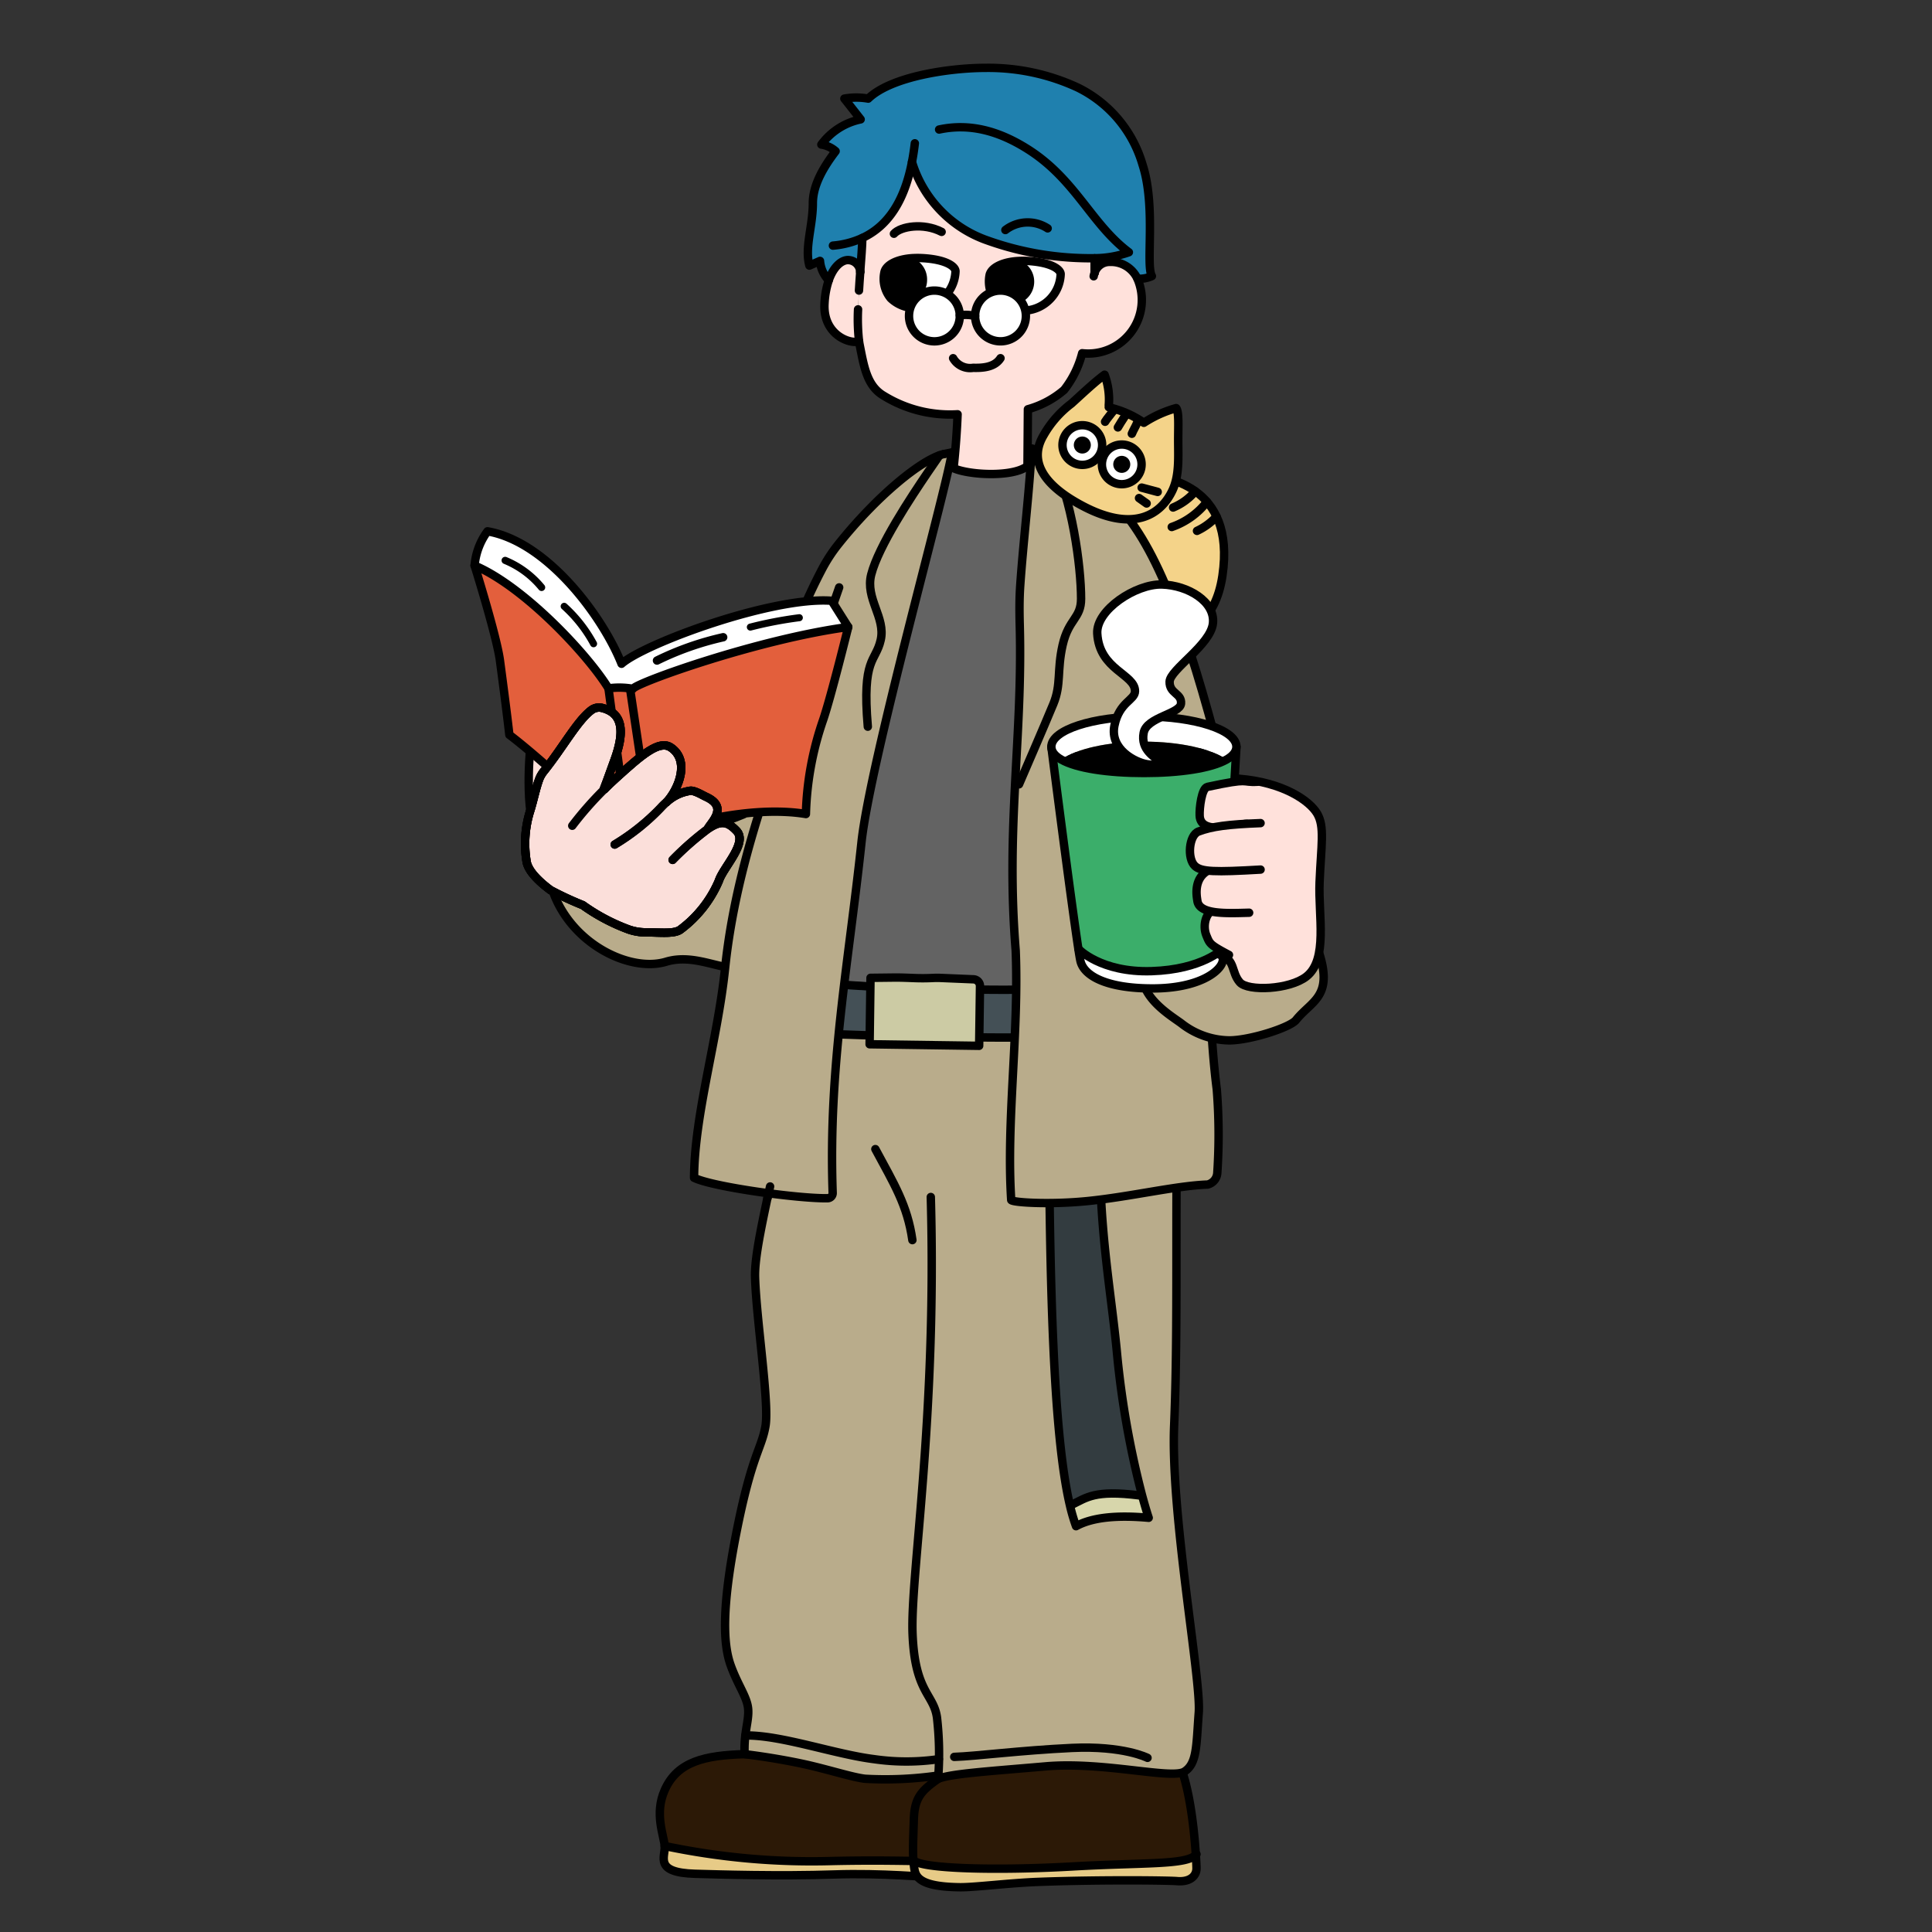 <svg xmlns="http://www.w3.org/2000/svg" xmlns:xlink="http://www.w3.org/1999/xlink" width="230" height="230" viewBox="0 0 230 230">
  <rect x="0" y="0" width="230" height="230" fill="#333333" stroke="none"/>
  <defs>
    <clipPath id="clip-path">
      <path id="パス_176129" data-name="パス 176129" d="M0,0H230V230H0Z" transform="translate(85 422)" fill="#fff" stroke="#707070" stroke-width="1"/>
    </clipPath>
    <clipPath id="clip-path-2">
      <rect id="長方形_157347" data-name="長方形 157347" width="102.08" height="217.591" fill="none"/>
    </clipPath>
    <clipPath id="clip-path-4">
      <rect id="長方形_157349" data-name="長方形 157349" width="36.31" height="14.701" transform="translate(22.551 201.25)" fill="none"/>
    </clipPath>
    <clipPath id="clip-path-6">
      <rect id="長方形_157351" data-name="長方形 157351" width="33.743" height="17.368" transform="translate(52.696 199.723)" fill="none"/>
    </clipPath>
    <clipPath id="clip-path-9">
      <rect id="長方形_157354" data-name="長方形 157354" width="56.413" height="91.751" transform="translate(30.314 112.53)" fill="none"/>
    </clipPath>
    <clipPath id="clip-path-11">
      <rect id="長方形_157356" data-name="長方形 157356" width="11.89" height="49.25" transform="translate(68.859 124.86)" fill="none"/>
    </clipPath>
    <clipPath id="clip-path-13">
      <path id="パス_176137" data-name="パス 176137" d="M0,0H102.08V217.591H0Z" fill="none"/>
    </clipPath>
    <clipPath id="clip-path-14">
      <path id="パス_176144" data-name="パス 176144" d="M0,0H25.529V26.8H0Z" transform="translate(6.515 76.654)" fill="none"/>
    </clipPath>
    <clipPath id="clip-path-16">
      <path id="パス_176142" data-name="パス 176142" d="M0,0H26.529V27.8H0Z" transform="translate(6.015 76.154)" fill="none"/>
    </clipPath>
    <clipPath id="clip-path-18">
      <path id="パス_176140" data-name="パス 176140" d="M0,0H22.022V28.758H0Z" transform="translate(69.171 81.337)" fill="none"/>
    </clipPath>
    <clipPath id="clip-path-20">
      <path id="パス_176138" data-name="パス 176138" d="M0,0H22.031V6.736H0Z" transform="translate(69.161 77.711)" fill="none"/>
    </clipPath>
    <clipPath id="clip-path-23">
      <path id="パス_176135" data-name="パス 176135" d="M0,0H40.956V48.351H0Z" transform="translate(40.173 0.5)" fill="none"/>
    </clipPath>
  </defs>
  <g id="マスクグループ_132319" data-name="マスクグループ 132319" transform="translate(-85 -422)" clip-path="url(#clip-path)">
    <g id="グループ_139821" data-name="グループ 139821" transform="translate(141 429.58)">
      <g id="グループ_139614" data-name="グループ 139614">
        <g id="グループ_139613" data-name="グループ 139613" clip-path="url(#clip-path-2)">
          <path id="パス_173801" data-name="パス 173801" d="M80.007,48.832c2.48.324,11.139,1.162,9.522,12.12s-12.818,6.429-12.818,6.429-8.657-10.755-4.193-15.072c2.64-2.553,5.058-3.795,7.489-3.477" fill="#f4d389"/>
          <path id="パス_173802" data-name="パス 173802" d="M80.007,48.832c2.48.324,11.139,1.162,9.522,12.12s-12.818,6.429-12.818,6.429-8.657-10.755-4.193-15.072C75.158,49.756,77.576,48.514,80.007,48.832Z" fill="none" stroke="#000" stroke-linecap="round" stroke-linejoin="round" stroke-width="1"/>
          <path id="パス_173803" data-name="パス 173803" d="M83.494,55.159a9.129,9.129,0,0,0,4.191-3" fill="none" stroke="#000" stroke-linecap="round" stroke-linejoin="round" stroke-width="1"/>
          <path id="パス_173804" data-name="パス 173804" d="M83.655,52.839a6.957,6.957,0,0,0,2.64-1.93" fill="none" stroke="#000" stroke-linecap="round" stroke-linejoin="round" stroke-width="1"/>
          <path id="パス_173805" data-name="パス 173805" d="M86.5,55.619a7.419,7.419,0,0,0,2.32-1.7" fill="none" stroke="#000" stroke-linecap="round" stroke-linejoin="round" stroke-width="1"/>
        </g>
      </g>
      <g id="グループ_139624" data-name="グループ 139624">
        <g id="グループ_139623" data-name="グループ 139623" clip-path="url(#clip-path-2)">
          <g id="グループ_139618" data-name="グループ 139618">
            <g id="グループ_139617" data-name="グループ 139617" clip-path="url(#clip-path-4)">
              <g id="グループ_139616" data-name="グループ 139616">
                <g id="グループ_139615" data-name="グループ 139615" clip-path="url(#clip-path-4)">
                  <path id="パス_173806" data-name="パス 173806" d="M23.129,212.18a84.843,84.843,0,0,0,19.88,1.79c11.42-.25,12.05.52,15.5-.87-.41,1.69-1.18,2.88-2.44,2.85-1.88-.05-6.99-.57-12.75-.38-6.54.22-13.9,0-16.57-.08-4.95-.14-3.53-2.04-3.62-3.31" fill="#e7cb87"/>
                  <path id="パス_173807" data-name="パス 173807" d="M56.879,202.47c1.57.52,2.54,6.83,1.63,10.63-3.45,1.39-4.08.62-15.5.87a84.843,84.843,0,0,1-19.88-1.79c-.1-1.28-1.25-3.84,0-6.65,1.51-3.43,4.85-4.15,9.52-4.28,0,0,21.96.46,24.23,1.22" fill="#2c1906"/>
                </g>
              </g>
            </g>
          </g>
          <path id="パス_173808" data-name="パス 173808" d="M58.509,213.1c.91-3.8-.06-10.11-1.63-10.63-2.27-.76-24.23-1.22-24.23-1.22-4.67.13-8.01.85-9.52,4.28-1.25,2.81-.1,5.37,0,6.65s-1.33,3.17,3.62,3.31c2.67.08,10.03.3,16.57.08,5.76-.19,10.87.33,12.75.38C57.329,215.98,58.1,214.79,58.509,213.1Z" fill="none" stroke="#000" stroke-linecap="round" stroke-linejoin="round" stroke-width="1"/>
          <path id="パス_173809" data-name="パス 173809" d="M23.129,212.18a84.843,84.843,0,0,0,19.88,1.79c11.42-.25,12.05.52,15.5-.87l.01-.01" fill="none" stroke="#000" stroke-linecap="round" stroke-linejoin="round" stroke-width="1"/>
          <g id="グループ_139622" data-name="グループ 139622">
            <g id="グループ_139621" data-name="グループ 139621" clip-path="url(#clip-path-6)">
              <g id="グループ_139620" data-name="グループ 139620">
                <g id="グループ_139619" data-name="グループ 139619" clip-path="url(#clip-path-6)">
                  <path id="パス_173810" data-name="パス 173810" d="M58.239,217.09c-5.34-.07-5.3-1.5-5.45-2.66a5.037,5.037,0,0,1-.05-.57c.87,1.07,10.1,1.26,18.89.76,8.64-.49,13.55-.16,14.73-1.38.06.84.08,1.43.08,1.61,0,.93-.82,1.65-2.34,1.51-.85-.08-8.77-.19-16.4.09-3.6.13-7.75.67-9.46.64" fill="#e7cb87"/>
                  <path id="パス_173811" data-name="パス 173811" d="M83.179,200.5c2.2,1.94,2.97,9.37,3.18,12.74-1.18,1.22-6.09.89-14.73,1.38-8.79.5-18.02.31-18.89-.76-.09-1.1-.02-2.54.05-4.77.07-2.63.86-3.47,2.91-4.91,3.18-2.23,24.73-6.12,27.48-3.68" fill="#2c1906"/>
                </g>
              </g>
            </g>
          </g>
          <path id="パス_173812" data-name="パス 173812" d="M86.359,213.24c-.21-3.37-.98-10.8-3.18-12.74-2.75-2.44-24.3,1.45-27.48,3.68-2.05,1.44-2.84,2.28-2.91,4.91-.07,2.23-.14,3.67-.05,4.77a5.037,5.037,0,0,0,.05.57c.15,1.16.11,2.59,5.45,2.66,1.71.03,5.86-.51,9.46-.64,7.63-.28,15.55-.17,16.4-.09,1.52.14,2.34-.58,2.34-1.51C86.439,214.67,86.419,214.08,86.359,213.24Z" fill="none" stroke="#000" stroke-linecap="round" stroke-linejoin="round" stroke-width="1"/>
          <path id="パス_173813" data-name="パス 173813" d="M52.729,213.85a.01.01,0,0,0,.01.01c.87,1.07,10.1,1.26,18.89.76,8.64-.49,13.55-.16,14.73-1.38a.6.6,0,0,0,.08-.08" fill="none" stroke="#000" stroke-linecap="round" stroke-linejoin="round" stroke-width="1"/>
        </g>
      </g>
      <g id="グループ_139634" data-name="グループ 139634">
        <g id="グループ_139633" data-name="グループ 139633" clip-path="url(#clip-path-2)">
          <g id="グループ_139628" data-name="グループ 139628">
            <g id="グループ_139627" data-name="グループ 139627" clip-path="url(#clip-path-9)">
              <g id="グループ_139626" data-name="グループ 139626">
                <g id="グループ_139625" data-name="グループ 139625" clip-path="url(#clip-path-9)">
                  <path id="パス_173814" data-name="パス 173814" d="M55.7,203.79a43.892,43.892,0,0,1-8.69.39c-1.51-.16-4.63-1.18-7.44-1.78-3.65-.78-6.92-1.15-6.92-1.15-.12-2.57.54-3.92.42-5.36s-1.24-2.84-2.09-5.24-1.13-6.64.7-15.84,2.99-9.9,3.45-12.62-1.08-12.58-1.24-17.7,4.32-18.53,4.87-30.63l45.77-1.33c-.87,18.43-.15,35.16-.75,49.58-.44,10.61,3.23,30.19,2.93,34.18s-.2,6.06-1.7,7.03-9.63-1.22-16.53-.62-11.27.87-12.78,1.48c0-.13,0-.26.01-.39Z" fill="#b9ac8b"/>
                </g>
              </g>
            </g>
          </g>
          <path id="パス_173815" data-name="パス 173815" d="M54.809,134.92c.74,26.55-2.45,45.03-2.17,52.03s2.52,7.11,2.91,9.96a38.049,38.049,0,0,1,.16,6.88c-.01.13-.01.26-.01.39,1.51-.61,5.88-.88,12.78-1.48s15.03,1.59,16.53.62,1.4-3.04,1.7-7.03-3.37-23.57-2.93-34.18c.6-14.42-.12-31.15.75-49.58l-45.77,1.33c-.55,12.1-5.03,25.51-4.87,30.63s1.71,14.98,1.24,17.7-1.63,3.42-3.45,12.62-1.56,13.43-.7,15.84,1.98,3.8,2.09,5.24-.54,2.79-.42,5.36c0,0,3.27.37,6.92,1.15,2.81.6,5.93,1.62,7.44,1.78a43.892,43.892,0,0,0,8.69-.39" fill="none" stroke="#000" stroke-linecap="round" stroke-linejoin="round" stroke-width="1"/>
          <path id="パス_173816" data-name="パス 173816" d="M57.6,201.573c2.572-.079,7.87-.777,14.01-1.066s9,1.181,9,1.181" fill="none" stroke="#000" stroke-linecap="round" stroke-linejoin="round" stroke-width="1"/>
          <path id="パス_173817" data-name="パス 173817" d="M48.209,129.216c2.2,4.1,3.821,6.683,4.408,10.837" fill="none" stroke="#000" stroke-linecap="round" stroke-linejoin="round" stroke-width="1"/>
          <path id="パス_173818" data-name="パス 173818" d="M32.734,199.024c4.265-.066,10.589,2.227,15.314,2.818a26.763,26.763,0,0,0,7.722,0" fill="none" stroke="#000" stroke-linecap="round" stroke-linejoin="round" stroke-width="1"/>
          <g id="グループ_139632" data-name="グループ 139632">
            <g id="グループ_139631" data-name="グループ 139631" clip-path="url(#clip-path-11)">
              <g id="グループ_139630" data-name="グループ 139630">
                <g id="グループ_139629" data-name="グループ 139629" clip-path="url(#clip-path-11)">
                  <path id="パス_173819" data-name="パス 173819" d="M71.589,171.56c1.75-.85,2.74-1.79,8.01-1.12l.34-.08c.48,1.79.81,2.75.81,2.75-3.67-.33-6.66-.09-8.65,1a21.331,21.331,0,0,1-.73-2.5Z" fill="#d7d6ab"/>
                  <path id="パス_173820" data-name="パス 173820" d="M79.6,170.44c-5.27-.67-6.26.27-8.01,1.12l-.22.05c-2.03-8.64-2.4-26.89-2.51-46.75L75,127.6c-.33,10.15,1.25,18.41,1.95,25.65a107.206,107.206,0,0,0,2.99,17.11Z" fill="#333c40"/>
                </g>
              </g>
            </g>
          </g>
          <path id="パス_173821" data-name="パス 173821" d="M71.369,171.61c-2.03-8.64-2.4-26.89-2.51-46.75L75,127.6c-.33,10.15,1.25,18.41,1.95,25.65a107.206,107.206,0,0,0,2.99,17.11c.48,1.79.81,2.75.81,2.75-3.67-.33-6.66-.09-8.65,1A21.331,21.331,0,0,1,71.369,171.61Z" fill="none" stroke="#000" stroke-linecap="round" stroke-linejoin="round" stroke-width="1"/>
          <path id="パス_173822" data-name="パス 173822" d="M71.589,171.56c1.75-.85,2.74-1.79,8.01-1.12" fill="none" stroke="#000" stroke-linecap="round" stroke-linejoin="round" stroke-width="1"/>
        </g>
      </g>
      <g id="グループ_139652" data-name="グループ 139652">
        <g id="マスクグループ_132325" data-name="マスクグループ 132325" clip-path="url(#clip-path-13)">
          <path id="パス_173823" data-name="パス 173823" d="M55.439,46.742a22.8,22.8,0,0,1,4.847-.919c3.018-.285,8.351-.032,10.562,1.981s-2.406,66.643-2.406,66.643L37.4,113.484Z" fill="#636363"/>
          <path id="パス_173824" data-name="パス 173824" d="M38.189,108.886c10.162,1.923,36.16,1.25,36.16,1.25l-.117,5.707s-17.56.474-39.1-.68Z" fill="#445056"/>
          <path id="パス_173825" data-name="パス 173825" d="M38.189,108.886c10.162,1.923,36.16,1.25,36.16,1.25l-.117,5.707s-17.56.474-39.1-.68Z" fill="none" stroke="#000" stroke-linecap="round" stroke-linejoin="round" stroke-width="1"/>
          <path id="パス_173826" data-name="パス 173826" d="M47.633,108.829l2.8-.032c.843-.01,1.686.033,2.528.063q1.035.036,2.069-.014c.307-.014.614-.02.921-.007l3.915.164a.808.808,0,0,1,.8.819l-.1,7.1-13.041-.185Z" fill="#cccba4"/>
          <path id="パス_173827" data-name="パス 173827" d="M47.633,108.829l2.8-.032c.843-.01,1.686.033,2.528.063q1.035.036,2.069-.014c.307-.014.614-.02.921-.007l3.915.164a.808.808,0,0,1,.8.819l-.1,7.1-13.041-.185Z" fill="none" stroke="#000" stroke-linecap="round" stroke-linejoin="round" stroke-width="1"/>
          <path id="パス_173828" data-name="パス 173828" d="M57.664,46.012c-2.781.607-10.479,4.6-14.978,12.648-7.009,12.538-8,24.164-10.176,30.708L9.748,98.33c3.682,8.22,9.829,9.786,15.349,8.325,3.553-.941,5.774,2.51,8.27,1.295" fill="#b9ac8b"/>
          <path id="パス_173829" data-name="パス 173829" d="M56.368,46.473c-2.583.564-8,4.986-12.632,10.821a18.611,18.611,0,0,0-1.9,2.938C35.593,72.163,34.6,83.1,32.511,89.368L9.749,98.33c2.181,6.462,9.244,9.877,13.545,8.582,3.916-1.178,7.548,1.793,10.3.453" fill="none" stroke="#000" stroke-linecap="round" stroke-linejoin="round" stroke-width="1"/>
          <path id="パス_173830" data-name="パス 173830" d="M43.9,62.35C38.236,78.8,31.915,92.375,30.316,107.72c-.886,8.5-3.652,17.4-3.688,24.911,2.18,1.09,12.464,2.5,15.909,2.435a.614.614,0,0,0,.591-.643c-.522-15.021,1.873-27.149,3.426-41.7,1.019-9.55,10-41.586,10.768-46.421" fill="#b9ac8b"/>
          <path id="パス_173831" data-name="パス 173831" d="M43.9,62.35C38.236,78.8,31.915,92.375,30.316,107.72c-.886,8.5-3.652,17.4-3.688,24.911,2.18,1.09,12.464,2.5,15.909,2.435a.614.614,0,0,0,.591-.643c-.522-15.021,1.873-27.149,3.426-41.7,1.019-9.55,10-41.586,10.768-46.421" fill="none" stroke="#000" stroke-linecap="round" stroke-linejoin="round" stroke-width="1"/>
          <path id="パス_173832" data-name="パス 173832" d="M58,46.178s-.629.076-1.631.295" fill="none" stroke="#000" stroke-linecap="round" stroke-linejoin="round" stroke-width="1"/>
          <path id="パス_173833" data-name="パス 173833" d="M47.311,78.931c-.708-8.285.929-7.649,1.537-10.328s-1.863-4.919-1.132-7.781c.867-3.4,4.763-9.261,6.708-12.129.352-.519,1.42-2.067,1.42-2.067" fill="none" stroke="#000" stroke-linecap="round" stroke-linejoin="round" stroke-width="1"/>
          <path id="パス_173834" data-name="パス 173834" d="M66.811,45.823s5.578,1.017,11.035,7.669c4.673,5.7,8.181,16.177,12.259,32.3" fill="#b9ac8b"/>
          <path id="パス_173835" data-name="パス 173835" d="M66.811,45.823s5.578,1.017,11.035,7.669c4.673,5.7,8.181,16.177,12.259,32.3" fill="none" stroke="#000" stroke-linecap="round" stroke-linejoin="round" stroke-width="1"/>
          <path id="パス_173836" data-name="パス 173836" d="M66.811,45.823c-.229,4.787-1,11.142-1.355,16.308-.106,1.533-.1,3.071-.06,4.607.373,13.433-1.673,24.092-.48,38.842.4,9.791-1.136,20.35-.534,29.7.155.3,4.648.58,9.173.115,5.106-.524,10.49-1.827,14.208-1.958a1.52,1.52,0,0,0,1.154-1.4,67.976,67.976,0,0,0-.064-9.945c-1.577-12.338-.941-32.762-1.632-42.2" fill="#b9ac8b"/>
          <path id="パス_173837" data-name="パス 173837" d="M66.811,45.823c-.229,4.787-1,11.142-1.355,16.308-.106,1.533-.1,3.071-.06,4.607.373,13.433-1.673,24.092-.48,38.842.4,9.791-1.136,20.35-.534,29.7.155.3,4.648.58,9.173.115,5.106-.524,10.49-1.827,14.208-1.958a1.52,1.52,0,0,0,1.154-1.4,67.976,67.976,0,0,0-.064-9.945c-1.577-12.338-.941-32.762-1.632-42.2" fill="none" stroke="#000" stroke-linecap="round" stroke-linejoin="round" stroke-width="1"/>
          <path id="パス_173838" data-name="パス 173838" d="M69.17,46.961C71.639,51.786,72.7,59.872,72.7,63.7c0,2.36-1.481,2.36-2.2,5.523-.685,3.027-.148,4.681-1.094,6.985s-4.094,9.585-4.094,9.585" fill="none" stroke="#000" stroke-linecap="round" stroke-linejoin="round" stroke-width="1"/>
          <path id="パス_176148" data-name="パス 176148" d="M.318,0,0,1.4" transform="translate(35.36 133.664)" fill="none" stroke="#000" stroke-linecap="round" stroke-width="1"/>
          <path id="パス_173839" data-name="パス 173839" d="M7.1,81.761s-.861,8.868,1.432,11.024c3.98,3.742,8.8-6.755,6.025-8.848S8.625,78.262,7.1,81.761" fill="#ffe1db"/>
          <path id="パス_173840" data-name="パス 173840" d="M7.1,81.761s-.861,8.868,1.432,11.024c3.98,3.742,8.8-6.755,6.025-8.848S8.625,78.262,7.1,81.761Z" fill="none" stroke="#000" stroke-linecap="round" stroke-linejoin="round" stroke-width="1"/>
          <path id="パス_173841" data-name="パス 173841" d="M.5,59.746a7.994,7.994,0,0,1,1.534-4.074C9.26,56.929,15.827,65.98,17.993,71.44c2.743-2.412,17.946-8.036,25.016-7.5l1.971,3.124C33.3,98.47,13.98,73.072.5,59.746" fill="#fff"/>
          <path id="パス_173842" data-name="パス 173842" d="M.5,59.746a7.994,7.994,0,0,1,1.534-4.074C9.26,56.929,15.827,65.98,17.993,71.44c2.743-2.412,17.946-8.036,25.016-7.5l1.971,3.124C33.3,98.47,13.98,73.072.5,59.746Z" fill="none" stroke="#000" stroke-linecap="round" stroke-linejoin="round" stroke-width="1"/>
          <path id="パス_173843" data-name="パス 173843" d="M16.438,74.367a9.342,9.342,0,0,1,2.909.055c.348-.713,14.944-5.928,25.634-7.359,0,0-2.064,8.378-3,11.092a37.171,37.171,0,0,0-2.04,11.173C33.55,88.264,24.405,90.4,19.587,92.975,16.465,90.4,8.981,83.192,4.639,79.9c0,0-.274-2.5-1.121-8.846C3.13,68.155.5,59.746.5,59.746c5.886,2.487,13.479,10.6,15.938,14.621" fill="#e35f3c"/>
          <path id="パス_173844" data-name="パス 173844" d="M16.438,74.367a9.342,9.342,0,0,1,2.909.055c.348-.713,14.944-5.928,25.634-7.359,0,0-2.064,8.378-3,11.092a37.171,37.171,0,0,0-2.04,11.173C33.55,88.264,24.405,90.4,19.587,92.975,16.465,90.4,8.981,83.192,4.639,79.9c0,0-.274-2.5-1.121-8.846C3.13,68.155.5,59.746.5,59.746,6.386,62.233,13.979,70.348,16.438,74.367Z" fill="none" stroke="#000" stroke-linecap="round" stroke-linejoin="round" stroke-width="1"/>
          <path id="パス_176147" data-name="パス 176147" d="M2.52,18.682,0,0" transform="translate(16.444 74.398)" fill="none" stroke="#000" stroke-linecap="round" stroke-width="1"/>
          <path id="パス_176146" data-name="パス 176146" d="M2.76,18.528,0,0" transform="translate(19.025 74.536)" fill="none" stroke="#000" stroke-linecap="round" stroke-width="1"/>
          <path id="パス_173845" data-name="パス 173845" d="M22.214,71.056a35.321,35.321,0,0,1,7.878-2.774" fill="none" stroke="#000" stroke-linecap="round" stroke-linejoin="round" stroke-width="1"/>
          <path id="パス_173846" data-name="パス 173846" d="M33.328,67.074a47.588,47.588,0,0,1,5.83-1.117" fill="none" stroke="#000" stroke-linecap="round" stroke-linejoin="round" stroke-width="0.838"/>
          <path id="パス_173847" data-name="パス 173847" d="M11.164,64.6a16.727,16.727,0,0,1,3.5,4.455" fill="none" stroke="#000" stroke-linecap="round" stroke-linejoin="round" stroke-width="0.838"/>
          <path id="パス_173848" data-name="パス 173848" d="M8.475,62.35a11.077,11.077,0,0,0-4.336-3.214" fill="none" stroke="#000" stroke-linecap="round" stroke-linejoin="round" stroke-width="0.859"/>
          <g id="グループ_139638" data-name="グループ 139638">
            <g id="マスクグループ_132332" data-name="マスクグループ 132332" clip-path="url(#clip-path-14)">
              <g id="グループ_139636" data-name="グループ 139636">
                <g id="マスクグループ_132333" data-name="マスクグループ 132333" clip-path="url(#clip-path-14)">
                  <path id="パス_173849" data-name="パス 173849" d="M29.573,97.293a14.176,14.176,0,0,1-4.517,5.752c-.728.608-2.472.366-4.191.37a6.173,6.173,0,0,1-1.983-.329,22.9,22.9,0,0,1-5.508-2.912,38.581,38.581,0,0,1-3.828-1.78C7.954,97.214,6.841,96,6.685,94.96c0-.01-.007-.021-.005-.031A12.964,12.964,0,0,1,7.1,89c.423-1.332.691-2.778,1.122-3.9a3.678,3.678,0,0,1,.539-.889c2.306-2.889,3.977-6,5.642-7.251a1.523,1.523,0,0,1,1.351-.242c2.459.664,2.609,2.891,1.374,6.255-.342.929-.77,2.159-1.217,3.315l.061.07.009,0c.407-.415.855-.843,1.324-1.268,3.1-2.819,5.175-4.621,6.561-3.684,2.285,1.548.965,4.878-.478,6.471a5.246,5.246,0,0,1,2.694-1.3c.5-.148,1.5.489,2,.715,2.438,1.135.91,2.685.248,3.657l.049.078c1.482-.98,2.281-.779,3.311.307,1.371,1.44-1.581,4.323-2.111,5.962" fill="#fbdfda"/>
                </g>
              </g>
            </g>
          </g>
          <path id="パス_173850" data-name="パス 173850" d="M24.075,94.787a35.633,35.633,0,0,1,4.3-3.762c1.482-.98,2.281-.779,3.311.306,1.371,1.44-1.581,4.323-2.111,5.962a14.16,14.16,0,0,1-4.516,5.752c-.729.608-2.472.366-4.192.37a6.146,6.146,0,0,1-1.983-.329,22.9,22.9,0,0,1-5.508-2.912,38.355,38.355,0,0,1-3.828-1.78C7.954,97.214,6.842,96,6.685,94.96c0-.01-.006-.021-.005-.031A12.977,12.977,0,0,1,7.1,89c.423-1.332.691-2.778,1.123-3.9a3.649,3.649,0,0,1,.538-.89c2.306-2.889,3.977-6,5.642-7.251a1.52,1.52,0,0,1,1.351-.241c2.459.663,2.609,2.89,1.375,6.254-.343.929-.77,2.159-1.218,3.315" fill="none" stroke="#000" stroke-linecap="round" stroke-linejoin="round" stroke-width="1"/>
          <path id="パス_173851" data-name="パス 173851" d="M23.386,87.877a5.246,5.246,0,0,1,2.694-1.3c.5-.148,1.5.489,2,.715,2.438,1.135.91,2.685.248,3.657" fill="none" stroke="#000" stroke-linecap="round" stroke-linejoin="round" stroke-width="1"/>
          <path id="パス_173852" data-name="パス 173852" d="M17.18,92.96A26.2,26.2,0,0,0,22.639,88.6a8.957,8.957,0,0,1,.735-.718" fill="none" stroke="#000" stroke-linecap="round" stroke-linejoin="round" stroke-width="1"/>
          <path id="パス_173853" data-name="パス 173853" d="M15.969,86.356a41.264,41.264,0,0,0-3.843,4.367" fill="none" stroke="#000" stroke-linecap="round" stroke-linejoin="round" stroke-width="0.5"/>
          <path id="パス_173854" data-name="パス 173854" d="M23.374,87.885c0-.01,0-.01.011-.008,1.444-1.593,2.764-4.924.479-6.471-1.386-.937-3.457.865-6.562,3.684-.468.425-.917.853-1.323,1.267h-.01" fill="none" stroke="#000" stroke-linecap="round" stroke-linejoin="round" stroke-width="1"/>
          <g id="グループ_139642" data-name="グループ 139642">
            <g id="マスクグループ_132330" data-name="マスクグループ 132330" clip-path="url(#clip-path-16)">
              <g id="グループ_139640" data-name="グループ 139640">
                <g id="マスクグループ_132331" data-name="マスクグループ 132331" clip-path="url(#clip-path-16)">
                  <path id="パス_173855" data-name="パス 173855" d="M29.573,97.293a14.176,14.176,0,0,1-4.517,5.752c-.728.608-2.472.366-4.191.37a6.173,6.173,0,0,1-1.983-.329,22.9,22.9,0,0,1-5.508-2.912,38.581,38.581,0,0,1-3.828-1.78C7.954,97.214,6.841,96,6.685,94.96c0-.01-.007-.021-.005-.031A12.964,12.964,0,0,1,7.1,89c.423-1.332.691-2.778,1.122-3.9a3.678,3.678,0,0,1,.539-.889c2.306-2.889,3.977-6,5.642-7.251a1.523,1.523,0,0,1,1.351-.242c2.459.664,2.609,2.891,1.374,6.255-.342.929-.77,2.159-1.217,3.315l.061.07.009,0c.407-.415.855-.843,1.324-1.268,3.1-2.819,5.175-4.621,6.561-3.684,2.285,1.548.965,4.878-.478,6.471a5.246,5.246,0,0,1,2.694-1.3c.5-.148,1.5.489,2,.715,2.438,1.135.91,2.685.248,3.657l.049.078c1.482-.98,2.281-.779,3.311.307C33.055,92.771,30.1,95.654,29.573,97.293Z" fill="none" stroke="#000" stroke-linecap="round" stroke-linejoin="round" stroke-width="1"/>
                </g>
              </g>
            </g>
          </g>
          <path id="パス_173856" data-name="パス 173856" d="M24.075,94.787a35.633,35.633,0,0,1,4.3-3.762c1.482-.98,2.281-.779,3.311.306,1.371,1.44-1.581,4.323-2.111,5.962a14.16,14.16,0,0,1-4.516,5.752c-.729.608-2.472.366-4.192.37a6.146,6.146,0,0,1-1.983-.329,22.9,22.9,0,0,1-5.508-2.912,38.355,38.355,0,0,1-3.828-1.78C7.954,97.214,6.842,96,6.685,94.96c0-.01-.006-.021-.005-.031A12.977,12.977,0,0,1,7.1,89c.423-1.332.691-2.778,1.123-3.9a3.649,3.649,0,0,1,.538-.89c2.306-2.889,3.977-6,5.642-7.251a1.52,1.52,0,0,1,1.351-.241c2.459.663,2.609,2.89,1.375,6.254-.343.929-.77,2.159-1.218,3.315" fill="none" stroke="#000" stroke-linecap="round" stroke-linejoin="round" stroke-width="1"/>
          <path id="パス_173857" data-name="パス 173857" d="M23.386,87.877a5.246,5.246,0,0,1,2.694-1.3c.5-.148,1.5.489,2,.715,2.438,1.135.91,2.685.248,3.657" fill="none" stroke="#000" stroke-linecap="round" stroke-linejoin="round" stroke-width="1"/>
          <path id="パス_173858" data-name="パス 173858" d="M17.18,92.96A26.2,26.2,0,0,0,22.639,88.6a8.957,8.957,0,0,1,.735-.718" fill="none" stroke="#000" stroke-linecap="round" stroke-linejoin="round" stroke-width="1"/>
          <path id="パス_173859" data-name="パス 173859" d="M15.969,86.356a41.264,41.264,0,0,0-3.843,4.367" fill="none" stroke="#000" stroke-linecap="round" stroke-linejoin="round" stroke-width="1"/>
          <path id="パス_173860" data-name="パス 173860" d="M23.374,87.885c0-.01,0-.01.011-.008,1.444-1.593,2.764-4.924.479-6.471-1.386-.937-3.457.865-6.562,3.684-.468.425-.917.853-1.323,1.267h-.01" fill="none" stroke="#000" stroke-linecap="round" stroke-linejoin="round" stroke-width="1"/>
          <path id="パス_173861" data-name="パス 173861" d="M79.967,108.625c.2,2.8,3.389,4.688,4.659,5.619a9.433,9.433,0,0,0,5.719,2.03c2.463,0,7.222-1.525,7.943-2.422,2.307-2.872,5.753-2.872.638-12.876" fill="#b9ac8b"/>
          <path id="パス_173862" data-name="パス 173862" d="M79.967,108.625c.2,2.8,3.389,4.688,4.659,5.619a9.433,9.433,0,0,0,5.719,2.03c2.463,0,7.222-1.525,7.943-2.422,2.307-2.872,5.753-2.872.638-12.876" fill="none" stroke="#000" stroke-linecap="round" stroke-linejoin="round" stroke-width="1"/>
          <g id="グループ_139646" data-name="グループ 139646">
            <g id="マスクグループ_132328" data-name="マスクグループ 132328" clip-path="url(#clip-path-18)">
              <g id="グループ_139644" data-name="グループ 139644">
                <g id="マスクグループ_132329" data-name="マスクグループ 132329" clip-path="url(#clip-path-18)">
                  <path id="パス_173863" data-name="パス 173863" d="M91.192,81.337s-1.059,18.549-1.5,24.054l-.124-.01s-2.4,2.453-8.482,2.653-8.712-2.653-8.712-2.653c-.83-5.39-3.053-22.746-3.206-23.977.468,2.07,22.022,2.051,22.022-.067" fill="#3bae6a"/>
                  <path id="パス_173864" data-name="パス 173864" d="M89.57,105.381l.124.01c-.057.8-.114,1.326-.143,1.478-.258,1.193-2.805,3.225-8.349,3.225s-8.139-1.526-8.568-3.225c-.048-.2-.143-.725-.258-1.488,0,0,2.643,2.843,8.712,2.653s8.482-2.653,8.482-2.653" fill="#fff"/>
                </g>
              </g>
            </g>
          </g>
          <path id="パス_173865" data-name="パス 173865" d="M69.171,81.4c.153,1.231,2.376,18.587,3.206,23.978.114.763.21,1.288.258,1.488.429,1.7,3.034,3.225,8.568,3.225s8.091-2.032,8.349-3.225c.028-.153.085-.677.143-1.479.439-5.5,1.5-24.054,1.5-24.054,0,2.118-21.554,2.137-22.022.067a.157.157,0,0,1-.01-.067" fill="none" stroke="#000" stroke-linecap="round" stroke-linejoin="round" stroke-width="1"/>
          <path id="パス_173866" data-name="パス 173866" d="M72.377,105.381s2.643,2.843,8.711,2.653,8.483-2.653,8.483-2.653" fill="none" stroke="#000" stroke-linecap="round" stroke-linejoin="round" stroke-width="1"/>
          <g id="グループ_139650" data-name="グループ 139650">
            <g id="マスクグループ_132326" data-name="マスクグループ 132326" clip-path="url(#clip-path-20)">
              <g id="グループ_139648" data-name="グループ 139648">
                <g id="マスクグループ_132327" data-name="マスクグループ 132327" clip-path="url(#clip-path-20)">
                  <path id="パス_173867" data-name="パス 173867" d="M91.192,81.318c0,.582-.42,1.1-1.174,1.526-1.812-1.278-5.543-2.137-9.837-2.137s-8.034.859-9.847,2.137c-.753-.429-1.173-.944-1.173-1.526,0-1.994,4.933-3.607,11.02-3.607s11.011,1.613,11.011,3.607" fill="#fff"/>
                  <path id="パス_173868" data-name="パス 173868" d="M90.019,82.844c-1.813,1.04-5.534,1.6-9.837,1.6s-8.034-.563-9.847-1.6c1.813-1.279,5.544-2.137,9.847-2.137s8.024.858,9.837,2.137"/>
                </g>
              </g>
            </g>
          </g>
          <path id="パス_173869" data-name="パス 173869" d="M70.335,82.844c-.754-.429-1.174-.945-1.174-1.527,0-1.994,4.933-3.606,11.021-3.606s11.011,1.612,11.011,3.606c0,.582-.42,1.1-1.174,1.527-1.813,1.04-5.534,1.6-9.837,1.6S72.148,83.884,70.335,82.844Z" fill="none" stroke="#000" stroke-linecap="round" stroke-linejoin="round" stroke-width="1"/>
          <path id="パス_173870" data-name="パス 173870" d="M80.572,83.4c-1.424-.221-4.475-1.78-3.9-4.605s2.436-3.011,2.447-4.086c.021-2.047-4.251-2.52-4.493-6.877-.155-2.8,4.6-5.921,7.7-5.828s6.33,2.026,6.074,4.6-5.121,5.516-5.161,6.964,1.471,1.37,1.357,2.614-4.084,1.593-4.444,3.469c-.4,2.071,1.407,2.916,1.823,3.377s.017.589-1.407.368" fill="#fff"/>
          <path id="パス_173871" data-name="パス 173871" d="M80.572,83.4c-1.424-.221-4.475-1.78-3.9-4.605s2.436-3.011,2.447-4.086c.021-2.047-4.251-2.52-4.493-6.877-.155-2.8,4.6-5.921,7.7-5.828s6.33,2.026,6.074,4.6-5.121,5.516-5.161,6.964,1.471,1.37,1.357,2.614-4.084,1.593-4.444,3.469c-.4,2.071,1.407,2.916,1.823,3.377S82,83.617,80.572,83.4Z" fill="none" stroke="#000" stroke-linecap="round" stroke-linejoin="round" stroke-width="1"/>
          <path id="パス_173872" data-name="パス 173872" d="M89.241,106.1c1.852.55,1.3,2.043,2.352,3.258.95,1.1,5.927.887,7.933-.686,2.593-2.033,1.4-7.237,1.567-11.225.185-4.436.642-6.631-.3-8.194-.9-1.489-3.967-3.7-9.361-4.132" fill="#ffe1db"/>
          <path id="パス_173873" data-name="パス 173873" d="M89.241,106.1c1.852.55,1.3,2.043,2.352,3.258.95,1.1,5.927.887,7.933-.686,2.593-2.033,1.4-7.237,1.567-11.225.185-4.436.642-6.631-.3-8.194-.9-1.489-3.967-3.7-9.361-4.132" fill="none" stroke="#000" stroke-linecap="round" stroke-linejoin="round" stroke-width="1"/>
          <path id="パス_173874" data-name="パス 173874" d="M90.307,106.1c-2.314-1.229-2.278-1.317-2.686-2.305-.581-1.4.1-3.629,1.931-3.11a4.077,4.077,0,0,1,1.984-.2" fill="#ffe1db"/>
          <path id="パス_173875" data-name="パス 173875" d="M90.307,106.1c-2.314-1.229-2.278-1.317-2.686-2.305-.581-1.4.1-3.629,1.931-3.11a4.077,4.077,0,0,1,1.984-.2" fill="none" stroke="#000" stroke-linecap="round" stroke-linejoin="round" stroke-width="1"/>
          <path id="パス_173876" data-name="パス 173876" d="M92.707,101.077c-2.729.076-5.937.23-6.161-1.414-.066-.484-.647-3.1,1.975-3.9a42.166,42.166,0,0,1,4.186-.657" fill="#ffe1db"/>
          <path id="パス_173877" data-name="パス 173877" d="M92.707,101.077c-2.729.076-5.937.23-6.161-1.414-.066-.484-.647-3.1,1.975-3.9a42.166,42.166,0,0,1,4.186-.657" fill="none" stroke="#000" stroke-linecap="round" stroke-linejoin="round" stroke-width="1"/>
          <path id="パス_173878" data-name="パス 173878" d="M93.706,85.488c-2.05.118-.691-.527-5.961.608-.7.15-.971,2.539-.927,3.44.126,2.529,4.9.877,5.627.957" fill="#ffe1db"/>
          <path id="パス_173879" data-name="パス 173879" d="M93.706,85.488c-2.05.118-.691-.527-5.961.608-.7.15-.971,2.539-.927,3.44.126,2.529,4.9.877,5.627.957" fill="none" stroke="#000" stroke-linecap="round" stroke-linejoin="round" stroke-width="0.999"/>
          <path id="パス_173880" data-name="パス 173880" d="M94.069,95.942c-5.45.316-7.038.276-7.805-.416-.967-.872-.733-3.689.42-4.116,1.619-.6,3.448-.848,7.383-1" fill="#ffe1db"/>
          <path id="パス_173881" data-name="パス 173881" d="M94.069,95.942c-5.45.316-7.038.276-7.805-.416-.967-.872-.733-3.689.42-4.116,1.619-.6,3.448-.848,7.383-1" fill="none" stroke="#000" stroke-linecap="round" stroke-linejoin="round" stroke-width="1"/>
        </g>
      </g>
      <g id="グループ_139658" data-name="グループ 139658">
        <g id="マスクグループ_132322" data-name="マスクグループ 132322" clip-path="url(#clip-path-13)">
          <g id="グループ_139656" data-name="グループ 139656">
            <g id="マスクグループ_132323" data-name="マスクグループ 132323" clip-path="url(#clip-path-23)">
              <g id="グループ_139654" data-name="グループ 139654">
                <g id="マスクグループ_132324" data-name="マスクグループ 132324" clip-path="url(#clip-path-23)">
                  <path id="パス_173882" data-name="パス 173882" d="M81.129,25.29a3.61,3.61,0,0,1-1.71.31h-.01a3.468,3.468,0,0,0-3.3-2,1.85,1.85,0,0,0-1.8,1.31V23.16a36.445,36.445,0,0,1-12.74-2.11,14.282,14.282,0,0,1-9-9.35c-.85,4.43-2.72,7.57-5.91,9.05-.01.94-.13,2.38-.25,4a1.48,1.48,0,0,0-1.46-1.37c-.72,0-1.69.7-2.29,2.41a3.749,3.749,0,0,1-1.04-2.31l-1.26.56c-.59-2.15.41-4.68.41-7.43,0-2.23,1.35-4.4,2.71-6.19a3.314,3.314,0,0,0-1.7-.79,7.776,7.776,0,0,1,4.68-3c-.85-1.09-1.25-1.6-1.94-2.47a8.159,8.159,0,0,1,2.84,0C50.139,1.47,57.239.5,61.319.5A25.256,25.256,0,0,1,72.3,2.84a14.835,14.835,0,0,1,7.72,9.19c1.62,4.98.34,12.01,1.11,13.26" fill="#1f80ae"/>
                  <path id="パス_173883" data-name="パス 173883" d="M46.329,33.41q-.03-.165-.06-.36a23.419,23.419,0,0,1-.12-3.8l.11-2.24c.04-.75.1-1.49.15-2.2v-.06c.12-1.62.24-3.06.25-4,3.19-1.48,5.06-4.62,5.91-9.05a14.282,14.282,0,0,0,9,9.35,36.445,36.445,0,0,0,12.74,2.11v1.75a1.85,1.85,0,0,1,1.8-1.31,3.468,3.468,0,0,1,3.3,2,6.383,6.383,0,0,1-6.58,8.87,11.766,11.766,0,0,1-2.15,4.37,11.2,11.2,0,0,1-4.31,2.3l-.05,6.76c-1.72,1.36-6.92,1.09-8.8.26q.36-3.315.48-6.42a15.021,15.021,0,0,1-8.78-2.2c-2.03-1.18-2.36-3.48-2.89-6.13" fill="#ffe1db"/>
                  <path id="パス_173884" data-name="パス 173884" d="M46.409,24.75v.06c-.05.71-.11,1.45-.15,2.2l-.11,2.24a23.419,23.419,0,0,0,.12,3.8c-1.08.39-4.34-.79-4.11-4.52a10.419,10.419,0,0,1,.5-2.74c.6-1.71,1.57-2.41,2.29-2.41a1.48,1.48,0,0,1,1.46,1.37" fill="#ffe1db"/>
                </g>
              </g>
            </g>
          </g>
          <path id="パス_173885" data-name="パス 173885" d="M52.909,9.48c-.09.77-.2,1.51-.34,2.22-.85,4.43-2.72,7.57-5.91,9.05a10.472,10.472,0,0,1-3.5.91" fill="none" stroke="#000" stroke-linecap="round" stroke-linejoin="round" stroke-width="1"/>
          <path id="パス_173886" data-name="パス 173886" d="M52.569,11.7a14.282,14.282,0,0,0,9,9.35,36.445,36.445,0,0,0,12.74,2.11,12.518,12.518,0,0,0,4.08-.71c-4.47-3.35-6.33-8.65-12-12.25-3.37-2.14-6.86-3.16-10.59-2.36" fill="none" stroke="#000" stroke-linecap="round" stroke-linejoin="round" stroke-width="1"/>
          <path id="パス_173887" data-name="パス 173887" d="M46.409,24.75c.12-1.62.24-3.06.25-4" fill="none" stroke="#000" stroke-linecap="round" stroke-linejoin="round" stroke-width="1"/>
          <path id="パス_173888" data-name="パス 173888" d="M46.259,27.01c.04-.75.1-1.49.15-2.2" fill="none" stroke="#000" stroke-linecap="round" stroke-linejoin="round" stroke-width="1"/>
          <path id="パス_173889" data-name="パス 173889" d="M74.309,24.91a1.85,1.85,0,0,1,1.8-1.31,3.468,3.468,0,0,1,3.3,2,6.383,6.383,0,0,1-6.58,8.87,11.766,11.766,0,0,1-2.15,4.37,11.2,11.2,0,0,1-4.31,2.3l-.05,6.76c-1.72,1.36-6.92,1.09-8.8.26q.36-3.315.48-6.42a15.021,15.021,0,0,1-8.78-2.2c-2.03-1.18-2.36-3.48-2.89-6.13q-.03-.165-.06-.36a23.419,23.419,0,0,1-.12-3.8" fill="none" stroke="#000" stroke-linecap="round" stroke-linejoin="round" stroke-width="1"/>
          <path id="パス_173890" data-name="パス 173890" d="M74.2,25.31a1.8,1.8,0,0,1,.11-.39" fill="none" stroke="#000" stroke-linecap="round" stroke-linejoin="round" stroke-width="1"/>
          <path id="パス_173891" data-name="パス 173891" d="M74.309,23.17v1.75" fill="none" stroke="#000" stroke-linecap="round" stroke-linejoin="round" stroke-width="1"/>
          <path id="パス_173892" data-name="パス 173892" d="M46.409,24.81v-.06a1.48,1.48,0,0,0-1.46-1.37c-.72,0-1.69.7-2.29,2.41a10.419,10.419,0,0,0-.5,2.74c-.23,3.73,3.03,4.91,4.11,4.52" fill="none" stroke="#000" stroke-linecap="round" stroke-linejoin="round" stroke-width="1"/>
          <path id="パス_173893" data-name="パス 173893" d="M42.659,25.79a3.749,3.749,0,0,1-1.04-2.31l-1.26.56c-.59-2.15.41-4.68.41-7.43,0-2.23,1.35-4.4,2.71-6.19a3.314,3.314,0,0,0-1.7-.79,7.776,7.776,0,0,1,4.68-3c-.85-1.09-1.25-1.6-1.94-2.47a8.159,8.159,0,0,1,2.84,0C50.139,1.47,57.239.5,61.319.5A25.256,25.256,0,0,1,72.3,2.84a14.835,14.835,0,0,1,7.72,9.19c1.62,4.98.34,12.01,1.11,13.26a3.61,3.61,0,0,1-1.71.31" fill="none" stroke="#000" stroke-linecap="round" stroke-linejoin="round" stroke-width="1"/>
        </g>
      </g>
      <g id="グループ_139660" data-name="グループ 139660">
        <g id="マスクグループ_132321" data-name="マスクグループ 132321" clip-path="url(#clip-path-13)">
          <path id="パス_173894" data-name="パス 173894" d="M70.269,25.06a4.509,4.509,0,0,1-4.14,4.33c-2.28.16-3.7-.76-4.19-2.2a4,4,0,0,1-.14-1.97c.14-.91,1.57-1.69,3.73-1.74a7.355,7.355,0,0,1,.81.01c2.87.16,3.93,1.03,3.93,1.57" fill="#fff"/>
          <path id="パス_173895" data-name="パス 173895" d="M70.269,25.06a4.509,4.509,0,0,1-4.14,4.33c-2.28.16-3.7-.76-4.19-2.2a4,4,0,0,1-.14-1.97c.14-.91,1.57-1.69,3.73-1.74a7.355,7.355,0,0,1,.81.01C69.209,23.65,70.269,24.52,70.269,25.06Z" fill="none" stroke="#000" stroke-linecap="round" stroke-linejoin="round" stroke-width="1"/>
          <path id="パス_173896" data-name="パス 173896" d="M67.119,25.95a2.738,2.738,0,0,1-5.18,1.24,4,4,0,0,1-.14-1.97c.14-.91,1.57-1.69,3.73-1.74a2.7,2.7,0,0,1,1.59,2.47"/>
          <path id="パス_173897" data-name="パス 173897" d="M57.749,24.72a4.509,4.509,0,0,1-4.14,4.33,4.264,4.264,0,0,1-3.57-1.12,3.625,3.625,0,0,1-.76-3.05c.14-.87,1.41-1.61,3.38-1.73a11.4,11.4,0,0,1,1.17,0c2.86.16,3.92,1.02,3.92,1.57" fill="#fff"/>
          <path id="パス_173898" data-name="パス 173898" d="M57.749,24.72a4.509,4.509,0,0,1-4.14,4.33,4.264,4.264,0,0,1-3.57-1.12,3.625,3.625,0,0,1-.76-3.05c.14-.87,1.41-1.61,3.38-1.73a11.4,11.4,0,0,1,1.17,0C56.689,23.31,57.749,24.17,57.749,24.72Z" fill="none" stroke="#000" stroke-linecap="round" stroke-linejoin="round" stroke-width="1"/>
          <path id="パス_173899" data-name="パス 173899" d="M54.369,25.69a2.788,2.788,0,0,1-2.706,2.838,2.976,2.976,0,0,1-1.624-.6,3.625,3.625,0,0,1-.76-3.05c.14-.87,1.41-1.61,3.38-1.73a2.732,2.732,0,0,1,1.71,2.54"/>
          <path id="パス_173900" data-name="パス 173900" d="M63.689,19.805a4.352,4.352,0,0,1,5.032-.2" fill="none" stroke="#000" stroke-linecap="round" stroke-linejoin="round" stroke-width="1"/>
          <path id="パス_173901" data-name="パス 173901" d="M50.421,20.247c.782-.883,3.518-1.34,5.678-.223" fill="none" stroke="#000" stroke-linecap="round" stroke-linejoin="round" stroke-width="1"/>
          <path id="パス_173902" data-name="パス 173902" d="M57.465,35.063a2.338,2.338,0,0,0,2.383,1.147c.979.019,2.525,0,3.26-1.147" fill="none" stroke="#000" stroke-linecap="round" stroke-linejoin="round" stroke-width="1"/>
          <path id="パス_173903" data-name="パス 173903" d="M66.128,30.033a3.02,3.02,0,1,1-3.02-3.02,3.02,3.02,0,0,1,3.02,3.02" fill="#fff"/>
          <path id="パス_173904" data-name="パス 173904" d="M66.128,30.033a3.02,3.02,0,1,1-3.02-3.02A3.02,3.02,0,0,1,66.128,30.033Z" fill="none" stroke="#000" stroke-linecap="round" stroke-linejoin="round" stroke-width="1"/>
          <path id="パス_173905" data-name="パス 173905" d="M58.259,30.033a3.021,3.021,0,1,1-3.02-3.02,3.02,3.02,0,0,1,3.02,3.02" fill="#fff"/>
          <path id="パス_173906" data-name="パス 173906" d="M58.259,30.033a3.021,3.021,0,1,1-3.02-3.02A3.02,3.02,0,0,1,58.259,30.033Z" fill="none" stroke="#000" stroke-linecap="round" stroke-linejoin="round" stroke-width="1"/>
          <path id="パス_173907" data-name="パス 173907" d="M58.258,29.954a5.025,5.025,0,0,1,1.829.079" fill="none" stroke="#000" stroke-linecap="round" stroke-linejoin="round" stroke-width="1"/>
        </g>
      </g>
      <g id="グループ_139662" data-name="グループ 139662">
        <g id="マスクグループ_132320" data-name="マスクグループ 132320" clip-path="url(#clip-path-13)">
          <path id="パス_173908" data-name="パス 173908" d="M76,40.887a3.685,3.685,0,0,1,.453.138,12.073,12.073,0,0,1,3.719,1.724,13.96,13.96,0,0,1,3.845-1.743c.365.453.236,2.217.245,4.048.01,1.95.125,4.008-.672,5.715-1.42,3.043-4.741,4.985-10.588,1.94s-6.171-6.1-4.78-8.446a12.355,12.355,0,0,1,3.319-3.794c.864-.766,2.668-2.5,3.956-3.437A8.5,8.5,0,0,1,76,40.665" fill="#f4d389"/>
          <path id="パス_173909" data-name="パス 173909" d="M76,40.887a3.685,3.685,0,0,1,.453.138,12.073,12.073,0,0,1,3.719,1.724,13.96,13.96,0,0,1,3.845-1.743c.365.453.236,2.217.245,4.048.01,1.95.125,4.008-.672,5.715-1.42,3.043-4.741,4.985-10.588,1.94s-6.171-6.1-4.78-8.446a12.355,12.355,0,0,1,3.319-3.794c.864-.766,2.668-2.5,3.956-3.437A8.5,8.5,0,0,1,76,40.665" fill="none" stroke="#000" stroke-linecap="round" stroke-linejoin="round" stroke-width="1.01"/>
          <path id="パス_173910" data-name="パス 173910" d="M78.746,44.054c.2-.483.44-.841.624-1.284" fill="none" stroke="#000" stroke-linecap="round" stroke-linejoin="round" stroke-width="1.01"/>
          <path id="パス_173911" data-name="パス 173911" d="M77.964,41.9c-.345.526-.721,1.108-.881,1.4" fill="none" stroke="#000" stroke-linecap="round" stroke-linejoin="round" stroke-width="1.01"/>
          <path id="パス_173912" data-name="パス 173912" d="M76.659,41.18c-.408.533-.919,1.136-1.1,1.446" fill="none" stroke="#000" stroke-linecap="round" stroke-linejoin="round" stroke-width="1.01"/>
          <path id="パス_176132" data-name="パス 176132" d="M0,0,1.9.508" transform="translate(79.916 50.471)" fill="none" stroke="#000" stroke-linecap="round" stroke-width="1.01"/>
          <path id="パス_176131" data-name="パス 176131" d="M0,0,.9.638" transform="translate(79.602 51.717)" fill="none" stroke="#000" stroke-linecap="round" stroke-width="1.01"/>
          <path id="パス_173913" data-name="パス 173913" d="M79.733,48.583a2.361,2.361,0,1,1-1.309-3.071,2.362,2.362,0,0,1,1.309,3.071" fill="#fff"/>
          <path id="パス_173914" data-name="パス 173914" d="M79.733,48.583a2.361,2.361,0,1,1-1.309-3.071A2.362,2.362,0,0,1,79.733,48.583Z" fill="none" stroke="#000" stroke-miterlimit="10" stroke-width="1"/>
          <path id="パス_173915" data-name="パス 173915" d="M78.482,48.08a1.012,1.012,0,1,1-.561-1.318,1.014,1.014,0,0,1,.561,1.318"/>
          <path id="パス_173916" data-name="パス 173916" d="M75.038,46.283a2.361,2.361,0,1,1-1.309-3.071,2.362,2.362,0,0,1,1.309,3.071" fill="#fff"/>
          <path id="パス_173917" data-name="パス 173917" d="M75.038,46.283a2.361,2.361,0,1,1-1.309-3.071A2.362,2.362,0,0,1,75.038,46.283Z" fill="none" stroke="#000" stroke-miterlimit="10" stroke-width="1"/>
          <path id="パス_173918" data-name="パス 173918" d="M73.787,45.78a1.012,1.012,0,1,1-.561-1.318,1.014,1.014,0,0,1,.561,1.318"/>
        </g>
      </g>
    </g>
  </g>
</svg>
